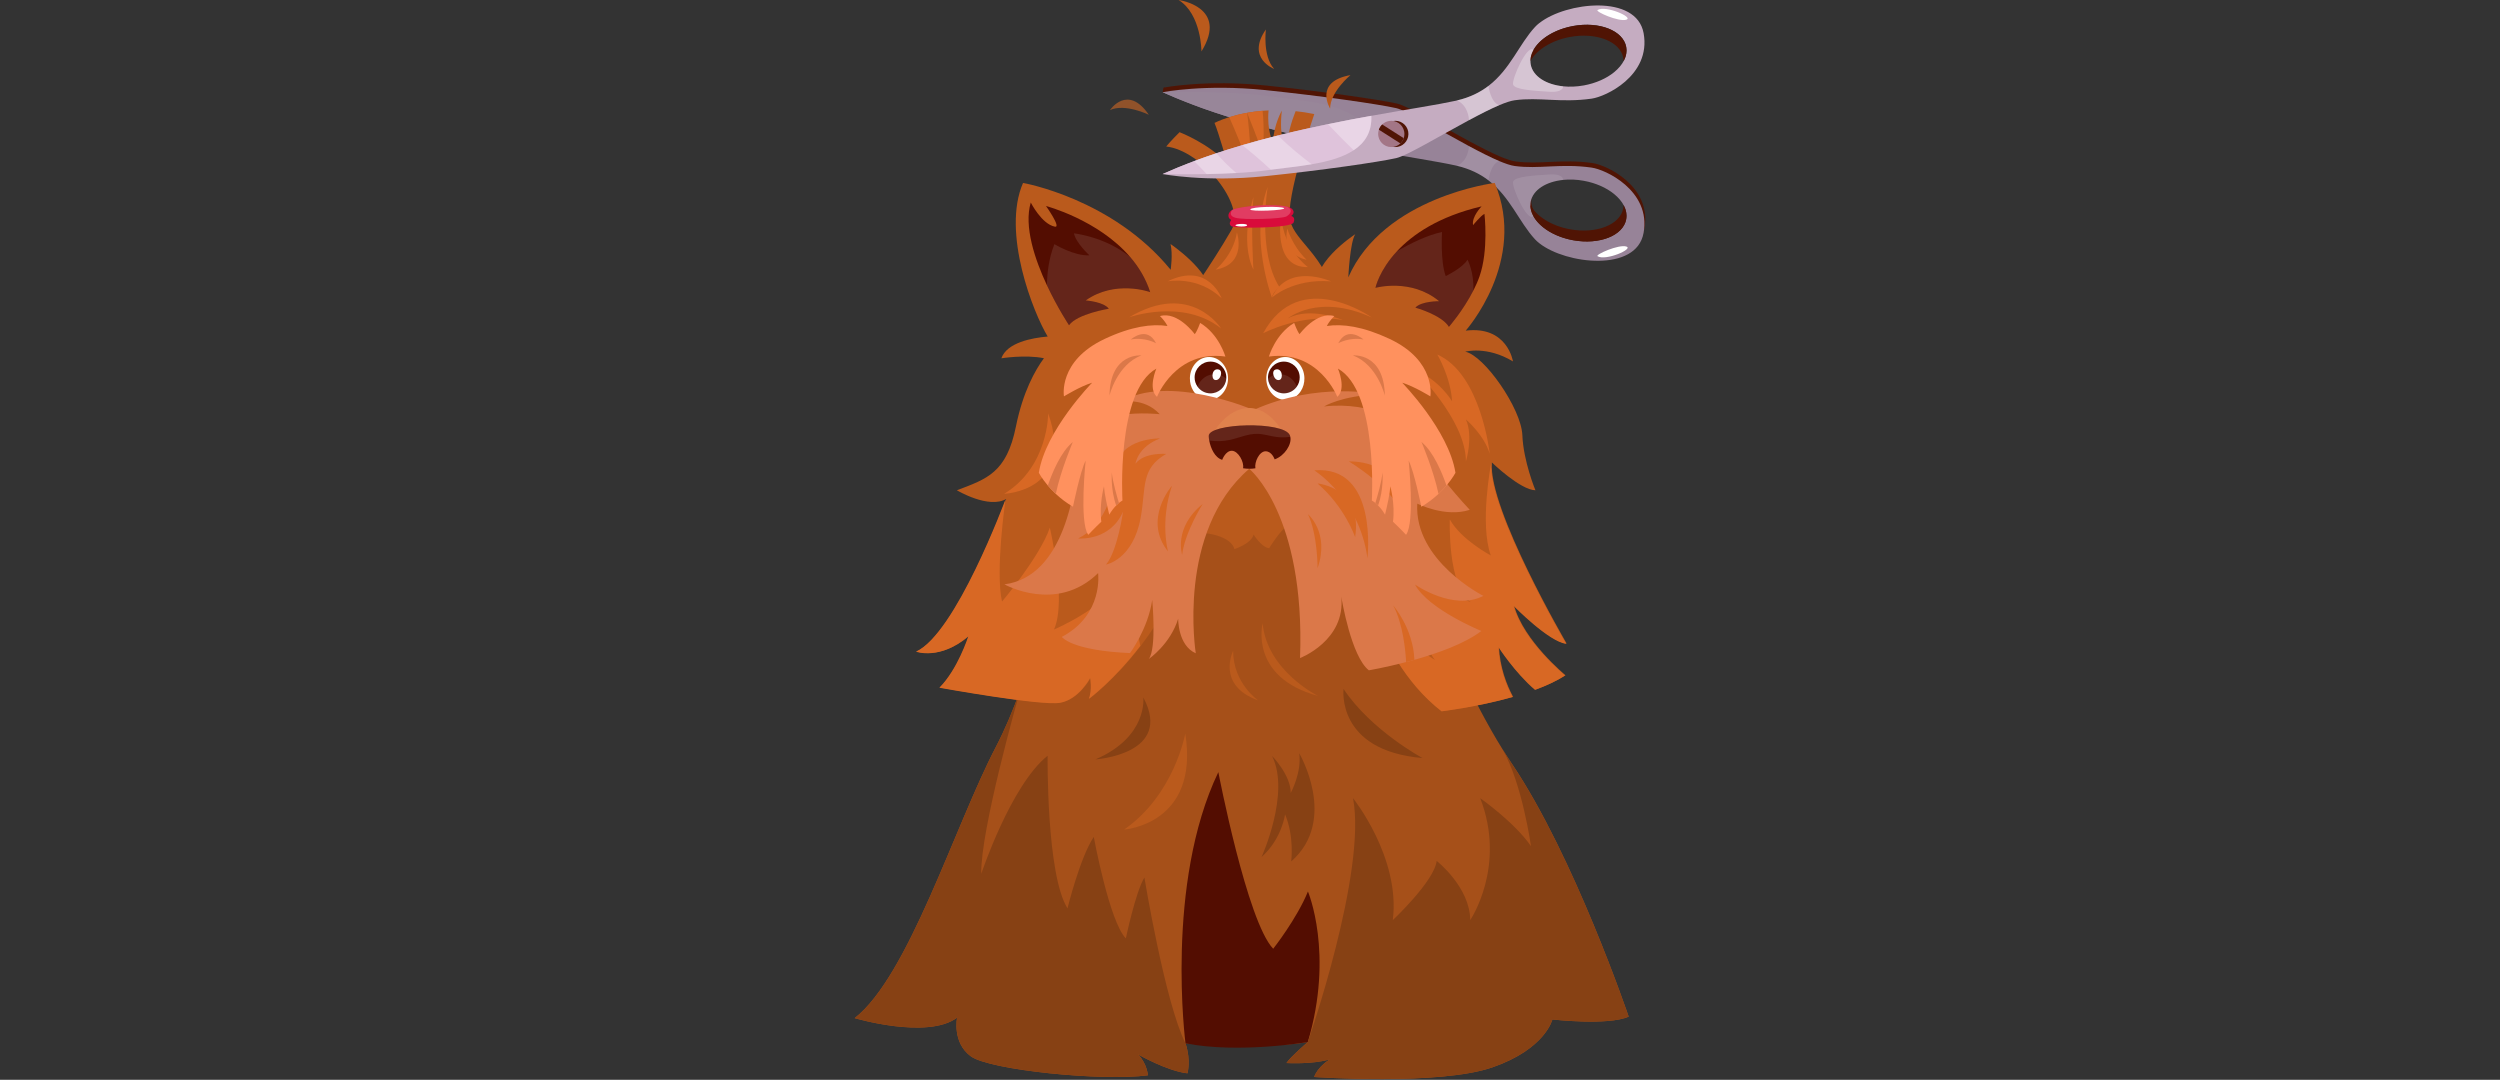<svg width="1755" height="758" viewBox="0 0 1755 758" fill="none" xmlns="http://www.w3.org/2000/svg">
<rect x="0" y="0" width="1755" height="758" fill="#333333" stroke="none"/>
<g clip-path="url(#clip0_42_3591)">
<path d="M1154.4 160.417C1157.13 145.396 1150.24 134.09 1141.44 126.436C1133.07 119.142 1122.98 115.162 1117.85 114.45C1096.24 111.403 1080.94 115.682 1063.91 113.336C1061.15 112.953 1057.41 111.701 1053.03 109.854C1046.92 107.263 1039.54 103.505 1031.84 99.365C1011.21 88.271 988.256 74.407 980.738 72.719C968.416 69.959 928.398 64.152 888.867 60.054C846.558 55.659 816.751 61.53 816.751 61.53C863.248 82.539 919.512 94.535 963.252 102.412C988.638 106.987 1009.81 110.183 1022.4 112.964C1022.73 113.038 1023.06 113.113 1023.39 113.198C1032.57 115.353 1039.68 118.962 1045.48 123.41C1060.83 135.162 1067.05 152.763 1078.14 164.759C1079.05 165.736 1080.08 166.681 1081.25 167.594C1099.89 182.286 1149.34 188.061 1154.36 160.438L1154.4 160.417ZM1104.88 165.428C1099.49 164.441 1094.56 162.732 1090.31 160.502C1084.29 157.36 1079.66 153.198 1077.12 148.665C1075.27 145.374 1074.52 141.892 1075.14 138.453C1076.67 130.088 1085.9 124.323 1097.93 123.092C1102.47 122.625 1107.4 122.794 1112.47 123.729C1120.94 125.279 1128.33 128.644 1133.64 132.954C1139.94 138.049 1143.34 144.451 1142.19 150.704C1140.09 162.222 1123.38 168.814 1104.87 165.428H1104.88Z" fill="#501404"/>
<path d="M816.772 61.519L816.167 64.715L844.829 71.148V66.339L816.772 61.519Z" fill="#501404"/>
<path d="M1153.79 163.613C1156.53 148.591 1149.63 137.285 1140.83 129.631C1132.47 122.338 1122.37 118.357 1117.25 117.646C1095.64 114.599 1080.34 118.877 1063.31 116.531C1060.54 116.149 1056.81 114.896 1052.43 113.049C1046.31 110.459 1038.93 106.701 1031.23 102.56C1010.61 91.467 987.651 77.602 980.133 75.914C967.812 73.154 927.793 67.347 888.263 63.249C845.954 58.855 816.146 64.725 816.146 64.725C862.644 85.734 918.907 97.73 962.648 105.607C988.033 110.183 1009.21 113.378 1021.8 116.159C1022.12 116.234 1022.45 116.308 1022.78 116.393C1031.96 118.548 1039.08 122.157 1044.88 126.605C1060.22 138.357 1066.45 155.958 1077.54 167.954C1078.44 168.931 1079.48 169.876 1080.65 170.789C1099.29 185.481 1148.73 191.256 1153.76 163.634L1153.79 163.613ZM1104.27 168.623C1098.88 167.636 1093.95 165.927 1089.7 163.697C1083.69 160.555 1079.06 156.394 1076.51 151.861C1074.67 148.57 1073.91 145.088 1074.54 141.648C1076.07 133.283 1085.29 127.518 1097.33 126.287C1101.86 125.82 1106.8 125.99 1111.86 126.924C1120.34 128.474 1127.73 131.839 1133.04 136.149C1139.34 141.245 1142.73 147.646 1141.59 153.899C1139.49 165.417 1122.77 172.01 1104.26 168.623H1104.27Z" fill="#978398"/>
<path d="M962.68 105.597C963.178 94.184 958.173 86.594 950.273 81.403C942.458 76.265 931.823 73.451 920.837 71.573C910.923 69.874 900.743 68.94 892.122 67.74C891.687 67.676 891.263 67.613 890.839 67.549C884.032 66.562 876.068 65.882 867.924 65.426C860.905 65.033 853.758 64.81 847.099 64.672C830.006 64.343 816.178 64.704 816.178 64.704C823.357 67.942 830.758 70.967 838.319 73.802C843.462 75.734 848.668 77.57 853.928 79.311C859.94 81.307 865.995 83.197 872.081 84.98C880.416 87.422 888.782 89.673 897.074 91.753C909.014 94.747 920.816 97.38 932.204 99.726C942.819 101.913 953.051 103.856 962.68 105.586V105.597Z" fill="#988699"/>
<path d="M1074.34 143.994C1078.61 151.818 1089.1 158.581 1102.2 160.969C1120.72 164.345 1137.43 157.753 1139.53 146.234C1139.67 145.459 1139.74 144.674 1139.74 143.899C1141.5 147.126 1142.21 150.534 1141.6 153.899C1139.5 165.417 1122.79 172.01 1104.27 168.634C1087.01 165.481 1074.27 154.77 1074.34 143.994Z" fill="#501404"/>
<path opacity="0.1" d="M1076.31 152.031C1076.37 151.978 1076.45 151.924 1076.52 151.871C1074.68 148.58 1073.92 145.098 1074.55 141.659C1076.08 133.294 1085.3 127.529 1097.34 126.298C1097.34 126.298 1097.79 121.807 1087.56 122.486C1077.34 123.166 1063.19 123.845 1062.19 127.582C1061.18 131.319 1071.78 155.438 1076.31 152.031Z" fill="white"/>
<path opacity="0.1" d="M1044.91 126.595C1044.91 126.595 1046.22 115.14 1052.45 113.049C1046.33 110.459 1038.95 106.701 1031.25 102.56C1031.18 104.11 1030.4 113.059 1022.81 116.382C1032 118.537 1039.11 122.147 1044.91 126.595Z" fill="white"/>
<path d="M1121.49 179.876C1119.68 178.762 1136.38 171.373 1141.71 173.061C1147.04 174.759 1127.13 183.326 1121.49 179.876Z" fill="white"/>
<path d="M1143.33 713.667C1128.88 720.132 1089.78 715.663 1089.78 715.663C1089.78 715.663 1084.91 736.332 1047.72 749.252C1010.56 762.171 922.545 756.046 922.545 756.046C925.079 748.774 933.488 743.657 933.488 743.657C921.124 747.32 903.097 746.247 903.097 746.247C905.801 742.012 918.07 731.534 918.07 731.534C890.415 736.491 832.222 732.415 832.222 732.415C836.22 744.464 833.59 753.466 833.59 753.466C819.148 751.842 799.032 740.228 799.032 740.228C805.416 747.107 805.808 754.857 805.808 754.857C773.859 759.167 694.713 751.194 681.5 741.502C668.288 731.831 671.872 714.378 671.872 714.378C651.142 729.878 600 714.718 600 714.718C637.93 685.004 670.26 579.641 699.028 524.512C705.465 512.134 711.138 498.663 716.079 484.851C716.1 484.756 716.111 484.703 716.111 484.703C739.789 418.427 747 344.158 747 344.158L975.659 343.341C975.659 343.341 1010.46 454.596 1054.81 526.052H1054.83C1056.96 529.502 1059.14 532.878 1061.33 536.137C1105.22 601.382 1143.33 713.678 1143.33 713.678V713.667Z" fill="#A65019"/>
<path d="M925.291 488.567C925.291 488.567 889.45 470.944 886.375 437.61C886.375 437.61 876.577 475.254 925.291 488.567Z" fill="#BA5A1C"/>
<path d="M883.279 491.709C883.279 491.709 865.666 479.713 865.656 456.889C865.656 456.889 853.515 481.03 883.279 491.709Z" fill="#BA5A1C"/>
<path d="M833.59 753.466C819.148 751.842 799.032 740.228 799.032 740.228C805.416 747.107 805.808 754.857 805.808 754.857C773.859 759.167 694.713 751.194 681.5 741.502C668.288 731.831 671.872 714.378 671.872 714.378C651.142 729.877 600 714.718 600 714.718C637.93 685.004 670.26 579.641 699.028 524.512C705.465 512.134 711.138 498.662 716.079 484.851C714.839 489.193 688.17 583.048 688.849 613.41C688.849 613.41 709.547 551.243 735.42 530.521C735.42 530.521 734.508 613.973 749.375 637.657C749.375 637.657 758.24 601.764 767.825 587.518C767.825 587.518 778.8 647.094 790.348 658.74C790.348 658.74 797.113 626.362 803.369 616C803.369 616 817.865 704.07 832.222 732.415C836.22 744.464 833.59 753.466 833.59 753.466Z" fill="#874114"/>
<path d="M885.591 601.658C885.591 601.658 906.109 556.625 892.929 530.627C892.929 530.627 906.056 543.876 906.098 556.626C906.098 556.626 914.009 542.135 912.026 528.727C912.026 528.727 939.638 575.543 906.417 604.748C906.417 604.748 908.718 587.114 902.101 571.69C902.101 571.69 899.969 588.855 885.591 601.648V601.658Z" fill="#874114"/>
<path d="M832.074 514.937C832.074 514.937 824.397 557.921 789.139 582.348C789.139 582.348 842.137 578.77 832.074 514.937Z" fill="#BA5A1C"/>
<path d="M943.169 483.63C943.169 483.63 937.74 526.965 998.616 532.145C998.616 532.145 962.563 512.824 943.169 483.63Z" fill="#874114"/>
<path d="M802.595 489.596C802.595 489.596 806.052 517.177 768.971 533.101C768.971 533.101 824.025 529.534 802.595 489.596Z" fill="#874114"/>
<path d="M832.222 732.415C832.222 732.415 817.684 620.448 855.274 542.029C855.274 542.029 875.422 646.85 893.787 666.023C893.787 666.023 910.371 645.014 918.176 625.831C918.176 625.831 936.626 669.271 918.07 731.534C918.07 731.534 869.653 739.793 832.222 732.415Z" fill="#530D01"/>
<path d="M1143.33 713.667C1128.88 720.132 1089.78 715.663 1089.78 715.663C1089.78 715.663 1084.91 736.332 1047.72 749.252C1010.56 762.171 922.545 756.046 922.545 756.046C925.079 748.774 933.488 743.657 933.488 743.657C921.124 747.32 903.098 746.247 903.098 746.247C905.802 742.012 918.07 731.534 918.07 731.534C918.07 731.534 959.658 612.126 949.828 560.32C949.828 560.32 983.273 602.03 977.737 645.927C977.737 645.927 1006.86 618.612 1008.55 604.355C1008.55 604.355 1031.96 622.752 1032.09 645.927C1032.09 645.927 1057.71 608.251 1039.11 560.32C1039.11 560.32 1063.1 577.167 1074.76 593.994C1074.76 593.994 1068.58 549.959 1054.81 526.062H1054.83C1056.96 529.512 1059.14 532.888 1061.33 536.147C1105.22 601.393 1143.33 713.688 1143.33 713.688V713.667Z" fill="#874114"/>
<path d="M1062.97 425.264C1062.97 425.264 1087.64 450.455 1099.84 451.836C1099.84 451.836 1044.8 357.651 1047.28 324.635C1047.28 324.635 1067.21 343.935 1077.88 344.179C1077.88 344.179 1069.43 323.988 1068.69 305.442C1067.94 286.79 1041.87 249.4 1028.57 246.884C1028.57 246.884 1043.73 242.638 1062.1 253.71C1062.1 253.71 1058.25 228.508 1028.93 232.107C1028.93 232.107 1072.43 183.359 1049.31 128.421C1049.31 128.421 971.364 138.06 946.509 194.686C946.509 194.686 947.654 170.142 951.397 164.399C950.464 165.004 917.338 186.788 925.895 204.898C925.895 204.898 903.416 199.728 878.539 201.958C853.663 204.187 849.336 205.641 849.336 205.641C849.315 189.919 821.703 171.299 821.703 171.299C823.453 178.581 821.809 189.378 821.809 189.378C781.048 139.377 718.168 128.421 718.168 128.421C703.047 163.241 725.41 219.697 735.484 236.247C724.286 237.213 706.843 240.504 702.962 251.524C702.962 251.524 719.536 248.816 732.844 251.46C726.683 259.825 718.104 275.048 713.195 299.338C706.578 332.077 692.762 336.143 671.734 344.179C671.734 344.179 694.023 357.502 706.356 350.252C705.815 351.727 671.247 444.68 643.454 457.335C643.454 457.335 660.123 463.577 680.196 446.475C679.973 447.175 672.625 469.84 659.847 482.632C659.847 482.632 731.253 495.573 744.518 493.216C757.815 490.86 765.673 475.796 765.673 475.796C765.673 475.796 767.221 483.896 764.793 490.446C764.793 490.446 782.48 477.378 800.92 453.226C814.97 434.829 829.529 409.924 837.121 379.307C837.121 379.307 838.415 372.874 848.584 374.626C865.783 377.598 866.525 385.507 866.525 385.507C866.525 385.507 878.444 381.664 880.045 375.273C880.045 375.273 885.442 384.138 890.935 384.86C890.935 384.86 898.262 372.704 904.158 368.638C908.092 365.91 952.681 382.386 952.681 382.386C952.681 382.386 960.941 459.15 1012.34 499.214C1012.34 499.214 1037.16 496.242 1062.21 489.172C1057.43 480.233 1053.01 468.333 1052.29 454.171C1052.29 454.171 1063.67 471.921 1077.94 484.129C1085.78 481.242 1093.1 477.898 1099.03 474.044C1099.03 474.044 1069.74 450.031 1062.95 425.243L1062.97 425.264Z" fill="#BA5A1C"/>
<path d="M937.645 211.353C937.645 211.353 837.672 222.51 830.579 213.582C830.579 213.582 849.888 186.756 864.67 161.118C874.711 143.687 843.292 105.523 818.681 102.847C818.681 102.847 821.926 98.813 828.065 92.794C828.065 92.794 848.912 100.83 861.616 114.907C861.616 114.907 855.762 93.983 852.581 86.276C852.581 86.276 856.25 84.333 862.952 82.242C866.366 81.18 870.576 80.076 875.496 79.195C878.815 78.6 882.431 78.091 886.354 77.772C887.712 77.656 889.111 77.571 890.532 77.507C889.249 91.658 893.554 100.002 893.554 100.002C894.233 87.274 899.863 77.635 899.863 77.635C897.584 96.138 902.758 107.752 902.758 107.752C903.363 95.416 906.83 84.641 909.523 78.038C913.712 78.463 918.091 79.142 922.63 80.066C922.63 80.066 902.133 139.557 905.653 154.738C909.184 169.919 930.084 178.73 937.666 211.332L937.645 211.353Z" fill="#BA5A1C"/>
<path d="M992.943 259.634C992.943 259.634 1029.07 294.454 1029.07 323.924C1029.07 323.924 1034.42 306.514 1029.07 294.454C1029.07 294.454 1041.78 305.166 1045.79 318.563C1045.79 318.563 1039.77 262.309 1009 248.912C1009 248.912 1018.36 264.698 1019.37 281.726C1019.37 281.726 1010.33 266.322 992.943 259.623V259.634Z" fill="#D86824"/>
<path d="M800.496 453.375C782.056 477.526 764.379 490.594 764.379 490.594C766.818 484.044 765.259 475.944 765.259 475.944C765.259 475.944 757.402 491.008 744.105 493.365C730.84 495.722 659.424 482.781 659.424 482.781C672.19 469.999 679.539 447.324 679.762 446.623C659.699 463.725 643.02 457.483 643.02 457.483C670.823 444.829 705.38 351.865 705.921 350.39V350.368C705.921 350.368 698.551 400.624 703.418 422.302C703.418 422.302 729.875 391.027 736.979 370.443C736.979 370.443 749.11 421.654 739.895 441.931C739.895 441.931 782.533 423.841 786.711 402.546C786.711 402.546 795.682 427.769 800.485 453.375H800.496Z" fill="#D86824"/>
<path d="M1098.64 474.203C1092.69 478.057 1085.38 481.411 1077.55 484.288C1063.28 472.08 1051.9 454.32 1051.9 454.32C1052.62 468.481 1057.05 480.392 1061.81 489.32C1036.77 496.401 1011.95 499.363 1011.95 499.363C960.538 459.288 952.278 382.513 952.278 382.513C975.341 446.326 1006.53 462.855 1007.5 463.343C999.115 455.7 985.701 396.261 985.287 394.382C990.6 407.089 1031.32 422.27 1032.58 422.737C1015.9 411.283 1017.77 364.604 1017.77 364.604C1025.51 378.787 1046.55 389.934 1046.55 389.934C1038.49 367.609 1046.86 324.741 1046.86 324.741C1044.38 357.757 1099.44 451.963 1099.44 451.963C1087.24 450.572 1062.57 425.381 1062.57 425.381C1069.35 450.179 1098.65 474.193 1098.65 474.193L1098.64 474.203Z" fill="#D86824"/>
<path d="M886.768 233.933C886.768 233.933 914.147 219.474 942.607 224.676C942.607 224.676 919.777 214.898 904.063 223.54C904.063 223.54 925.355 205.578 963.094 222.935C963.094 222.935 912.397 186.756 886.757 233.922L886.768 233.933Z" fill="#D86824"/>
<path d="M892.886 208.911C892.886 208.911 907.572 195.333 934.432 197.531C934.432 197.531 904.094 183.879 892.886 208.911Z" fill="#D86824"/>
<path d="M792.66 222.743C792.66 222.743 830.451 209.261 857.226 230.61C857.226 230.61 836.156 196.894 792.66 222.743Z" fill="#D86824"/>
<path d="M735.823 290.155C735.823 290.155 736.152 327.65 704.935 346.642C704.935 346.642 754.963 344.827 735.823 290.155Z" fill="#D86824"/>
<path d="M819.646 197.51C819.646 197.51 840.684 193.242 857.576 209.378C857.576 209.378 848.106 183.518 819.646 197.51Z" fill="#D86824"/>
<path d="M892.886 208.911C892.886 208.911 876.79 166.32 889.928 131.202C889.928 131.202 882.346 176.692 898.178 201.565C898.178 201.565 893.385 205.132 892.886 208.911Z" fill="#D86824"/>
<path d="M879.918 138.294C879.918 138.294 869.95 169.006 879.918 189.303C879.918 189.303 877.903 159.685 879.918 138.294Z" fill="#D86824"/>
<path d="M853.398 189.282C853.398 189.282 865.826 179.197 868.317 163.177C868.317 163.177 875.793 185.269 853.398 189.282Z" fill="#D86824"/>
<path d="M918.176 187.509C918.176 187.509 901.125 175.375 899.386 151.935C899.386 151.935 892.886 188.104 918.176 187.509Z" fill="#D86824"/>
<path d="M917.179 182.308C917.179 182.308 899.524 179.664 903.723 160.46C903.723 160.46 906.915 172.318 917.179 182.308Z" fill="#D86824"/>
<path d="M862.941 82.252C866.356 81.191 870.565 80.087 875.485 79.206C877.331 92.412 879.017 123.612 879.017 123.612C875.263 110.767 866.875 91.18 862.931 82.252H862.941Z" fill="#D86824"/>
<path d="M886.768 109.217C884.488 101.18 875.485 79.206 875.485 79.206C878.804 78.611 882.42 78.101 886.344 77.783C887.733 90.023 886.768 109.217 886.768 109.217Z" fill="#D86824"/>
<path d="M888.931 265.919C888.931 266.195 888.931 266.481 888.963 266.757C889.493 274.698 895.421 280.887 902.567 280.76C907.01 280.686 910.913 278.18 913.277 274.38C914.857 271.864 915.759 268.785 915.695 265.452C915.557 257.129 909.439 250.494 902.048 250.621C894.657 250.749 888.793 257.585 888.931 265.908V265.919Z" fill="white"/>
<path d="M890.151 265.175C890.151 265.388 890.151 265.59 890.172 265.802C890.596 271.672 895.527 276.237 901.454 276.131C905.144 276.067 908.4 274.21 910.372 271.396C911.687 269.528 912.44 267.256 912.397 264.793C912.291 258.647 907.223 253.753 901.073 253.848C894.933 253.954 890.045 259.018 890.14 265.165L890.151 265.175Z" fill="#530D01"/>
<path opacity="0.1" d="M890.172 265.802C890.596 271.673 895.527 276.237 901.454 276.131C905.144 276.068 908.4 274.21 910.372 271.397C908.368 266.184 903.607 262.575 898.114 262.67C895.103 262.723 892.346 263.881 890.172 265.802Z" fill="white"/>
<path d="M895.315 259.464C892.038 260.483 894.487 267.904 898.262 266.683C901.072 265.77 900.192 257.946 895.315 259.464Z" fill="white"/>
<path d="M862.072 265.919C862.072 266.195 862.072 266.481 862.04 266.757C861.51 274.698 855.582 280.887 848.435 280.76C843.992 280.686 840.09 278.18 837.725 274.38C836.146 271.864 835.244 268.785 835.308 265.452C835.446 257.129 841.564 250.494 848.955 250.621C856.346 250.749 862.21 257.585 862.072 265.908V265.919Z" fill="white"/>
<path d="M860.863 265.176C860.863 265.388 860.863 265.59 860.842 265.802C860.418 271.673 855.487 276.238 849.56 276.131C845.869 276.068 842.614 274.21 840.642 271.397C839.327 269.528 838.574 267.256 838.616 264.794C838.722 258.647 843.791 253.753 849.941 253.849C856.081 253.955 860.969 259.019 860.874 265.165L860.863 265.176Z" fill="#530D01"/>
<path opacity="0.1" d="M860.842 265.802C860.418 271.673 855.487 276.237 849.559 276.131C845.869 276.068 842.614 274.21 840.642 271.397C842.646 266.184 847.407 262.575 852.9 262.67C855.911 262.723 858.668 263.881 860.842 265.802Z" fill="white"/>
<path d="M855.699 259.464C858.975 260.483 856.526 267.904 852.751 266.683C849.941 265.77 850.821 257.946 855.699 259.464Z" fill="white"/>
<path d="M1039.92 442.939C1028.43 451.772 1009.43 458.545 992.922 463.184C990.939 463.747 988.999 464.267 987.1 464.776C972.393 468.598 960.941 470.562 960.941 470.562C948.63 460.912 941.982 421.251 941.579 418.778C944.792 449.702 912.63 461.963 912.63 461.963C916.363 360.953 876.949 329.094 876.949 329.094C825.648 373.278 839.443 458.619 839.443 458.619C826.793 453.088 827.079 434.33 827.079 434.33C821.587 452.228 806.466 462.6 806.466 462.6C812.096 455.116 808.862 421.113 808.862 421.113C805.882 441.602 793.243 458.46 793.243 458.46C751.782 456.645 745.42 447.101 745.42 447.101C774.856 431.474 770.869 402.323 770.869 402.323C741.698 430.848 705.104 410.21 705.104 410.21C746.989 404.828 755.695 344.169 757.423 314.349C759.152 284.518 814.175 290.771 814.175 290.771C802.765 278.392 786.531 282.257 786.531 282.257C819.71 261.874 880.034 287.809 880.034 287.809C925.047 267.532 967.473 276.789 967.473 276.789C941.366 277.851 929.49 285.335 929.49 285.335C962.616 281.545 990.971 297.172 994.438 306.737C1001.35 325.75 1031.77 357.895 1031.77 357.895C1014.6 363.532 994.926 353.543 994.926 353.543C992.614 393.735 1041.33 418.31 1041.33 418.31C1020.17 429.234 993.293 410.317 993.293 410.317C1002.68 427.79 1039.9 442.95 1039.9 442.95L1039.92 442.939Z" fill="#DB7849"/>
<path d="M922.609 330.177C922.609 330.177 954.388 350.124 959.934 391.887C959.934 391.887 967.802 326.482 922.609 330.177Z" fill="#D86824"/>
<path d="M992.922 463.184C990.939 463.746 988.999 464.267 987.1 464.776C986.751 457.971 985.107 438.109 978.002 424.977C978.002 424.977 992.084 441.113 992.911 463.184H992.922Z" fill="#D86824"/>
<path d="M946.807 323.871C946.807 323.871 977.229 341.706 987.218 364.328C987.218 364.328 987.218 323.871 946.807 323.871Z" fill="#D86824"/>
<path d="M814.44 307.756C814.44 307.756 786.022 307.246 783.784 328.107C781.547 348.967 774.379 369.477 756.84 377.991C756.84 377.991 779.076 380.252 788.365 359.201C788.365 359.201 784.495 386.855 776.415 396.325C776.415 396.325 795.427 393.044 800.803 363.161C804.6 342.056 800.581 329.073 818.671 318.637C818.671 318.637 803.274 317.374 797.124 325.485C797.124 325.485 798.46 313.818 814.44 307.745V307.756Z" fill="#D86824"/>
<path d="M822.721 340.973C822.721 340.973 801.991 364.625 819.975 387.142C819.975 387.142 814.132 366.579 822.721 340.973Z" fill="#D86824"/>
<path d="M918.176 360.952C918.176 360.952 933.626 373.861 924.931 398.862C924.931 398.862 925.016 375.273 918.176 360.952Z" fill="#D86824"/>
<path d="M829.869 389.499C829.869 389.499 823.644 370.348 844.29 353.797C844.29 353.797 831.692 373.723 829.869 389.499Z" fill="#D86824"/>
<path d="M924.931 339.391C924.931 339.391 956.795 342.289 951.292 377.099C951.292 377.099 944.336 356.218 924.931 339.391Z" fill="#D86824"/>
<path d="M860.237 250.303C825.213 245.43 812.213 278.605 812.213 278.605C805.639 272.925 811.757 258.774 811.757 258.774C783.487 274.592 787.973 351.377 787.973 351.377C787.188 351.812 786.34 352.385 785.491 353.086C784.855 353.596 784.198 354.201 783.562 354.88C781.801 356.632 780.105 358.851 778.705 361.282C777.178 355.05 775.322 346.674 774.994 341.366C774.994 341.366 771.516 353.914 773.127 366.25C767.963 371.123 763.955 375.443 763.955 375.443C757.54 366.643 762.142 323.319 762.142 323.319C758.293 330.824 753.235 355.719 753.235 355.719C748.442 352.927 744.444 349.774 741.157 346.706C738.973 344.646 737.117 342.651 735.558 340.825C731.264 335.74 729.26 331.897 729.26 331.897C733.925 302.151 766.68 268.647 766.68 268.647C758.219 271.237 746.894 278.254 746.894 278.254C746.894 278.254 742.546 253.371 775.566 237.882C794.377 229.06 808.714 227.192 819.561 228.848C817.61 224.92 814.281 221.894 814.281 221.894C826.782 218.274 838.722 234.58 838.722 234.58C840.482 232.383 842.497 226.682 842.497 226.682C855.762 234.623 860.227 250.292 860.227 250.292L860.237 250.303Z" fill="#FF915E"/>
<path d="M753.129 310.272C753.129 310.272 744.603 330.241 741.178 346.695C738.994 344.636 737.138 342.64 735.58 340.814C738.538 332.194 744.699 317.077 753.139 310.272H753.129Z" fill="#DB7849"/>
<path d="M778.854 277.713C778.854 277.713 783.996 256.003 801.302 249.496C801.302 249.496 779.32 247.351 778.854 277.713Z" fill="#DB7849"/>
<path d="M785.492 353.075C784.855 353.585 784.198 354.19 783.562 354.87C779.532 343.532 780.497 331.706 780.497 331.706C781.049 338.086 784.166 348.734 785.502 353.075H785.492Z" fill="#DB7849"/>
<path d="M793.826 238.328C793.826 238.328 805.098 228.168 811.556 240.971C811.556 240.971 803.762 236.47 793.826 238.328Z" fill="#DB7849"/>
<path d="M890.766 250.303C925.79 245.43 938.79 278.605 938.79 278.605C945.364 272.925 939.246 258.774 939.246 258.774C967.516 274.592 963.03 351.377 963.03 351.377C963.815 351.812 964.663 352.385 965.511 353.086C966.148 353.596 966.805 354.201 967.441 354.88C969.202 356.632 970.898 358.851 972.298 361.282C973.825 355.05 975.68 346.674 976.009 341.366C976.009 341.366 979.487 353.914 977.875 366.25C983.039 371.123 987.048 375.443 987.048 375.443C993.463 366.643 988.861 323.319 988.861 323.319C992.71 330.824 997.768 355.719 997.768 355.719C1002.56 352.927 1006.56 349.774 1009.85 346.706C1012.03 344.646 1013.89 342.651 1015.44 340.825C1019.74 335.74 1021.74 331.897 1021.74 331.897C1017.08 302.151 984.322 268.647 984.322 268.647C992.784 271.237 1004.11 278.254 1004.11 278.254C1004.11 278.254 1008.46 253.371 975.437 237.882C956.625 229.06 942.289 227.192 931.442 228.848C933.393 224.92 936.722 221.894 936.722 221.894C924.22 218.274 912.281 234.58 912.281 234.58C910.52 232.383 908.506 226.682 908.506 226.682C895.24 234.623 890.776 250.292 890.776 250.292L890.766 250.303Z" fill="#FF915E"/>
<path d="M997.874 310.272C997.874 310.272 1006.4 330.241 1009.82 346.695C1012.01 344.636 1013.86 342.64 1015.42 340.814C1012.46 332.194 1006.3 317.077 997.863 310.272H997.874Z" fill="#DB7849"/>
<path d="M972.149 277.713C972.149 277.713 967.006 256.003 949.701 249.496C949.701 249.496 971.683 247.351 972.149 277.713Z" fill="#DB7849"/>
<path d="M965.512 353.075C966.148 353.585 966.805 354.19 967.441 354.87C971.471 343.532 970.506 331.706 970.506 331.706C969.955 338.086 966.837 348.734 965.501 353.075H965.512Z" fill="#DB7849"/>
<path d="M957.187 238.328C957.187 238.328 945.916 228.168 939.458 240.971C939.458 240.971 947.252 236.47 957.187 238.328Z" fill="#DB7849"/>
<path d="M850.885 305.187C850.885 305.187 860.619 286.62 876.684 286.418C892.748 286.216 901.899 305.962 901.899 305.962L850.895 305.187H850.885Z" fill="#E0824D"/>
<path d="M894.795 322.47C894.795 322.47 892.95 316.865 888.486 316.801C884.043 316.737 880.501 324.381 881.296 328.733C879.812 328.967 878.359 329.105 876.949 329.084C875.475 329.052 874.022 328.935 872.622 328.712C873.534 324.381 869.219 316.504 864.754 316.44C860.311 316.376 857.979 322.81 857.979 322.81C852.719 321.249 849.845 314.465 848.881 309.264C848.658 308.096 848.541 307.024 848.531 306.1C848.223 297.013 901.168 295.367 905.483 305.527C905.632 305.877 905.738 306.259 905.801 306.631C906.989 312.002 901.698 320.071 894.795 322.48V322.47Z" fill="#530D01"/>
<path opacity="0.1" d="M905.812 306.631C902.43 307.141 898.962 307.151 895.58 306.684C891.232 306.058 886.969 304.614 882.58 304.55C876.069 304.465 869.929 307.363 863.578 308.765C858.764 309.816 853.769 309.964 848.902 309.274C848.679 308.107 848.563 307.034 848.552 306.111C848.245 297.024 901.189 295.378 905.505 305.538C905.653 305.888 905.759 306.27 905.823 306.642L905.812 306.631Z" fill="white"/>
<path d="M762.131 210.896C762.131 210.896 774.813 211.809 778.376 216.725C778.376 216.725 756.246 220.281 750.446 228.317C750.446 228.317 742.451 216.3 734.943 200.27C726.492 182.17 718.624 158.963 723.597 142.158C723.597 142.158 731.253 157.339 740.542 159.122C745.229 160.025 734.286 144.61 734.286 144.61C734.286 144.61 770.794 154.197 793.317 180.333C799.371 187.34 804.387 195.556 807.441 205.079C806.624 204.792 782.755 196.374 762.142 210.907L762.131 210.896Z" fill="#530D01"/>
<path opacity="0.1" d="M762.131 210.896C762.131 210.896 774.813 211.809 778.376 216.725C778.376 216.725 756.246 220.281 750.446 228.317C750.446 228.317 742.451 216.3 734.943 200.27C735.06 191.851 736.248 181.373 740.182 171.394C740.182 171.394 754.168 179.877 764.729 179.218C764.729 179.218 755.239 170.503 753.903 163.815C753.903 163.815 775.577 166.012 793.306 180.333C799.361 187.34 804.377 195.556 807.431 205.079C806.614 204.792 782.745 196.374 762.131 210.907V210.896Z" fill="white"/>
<path d="M1038.63 194.017C1037.44 197.403 1035.94 200.737 1034.31 203.932C1027.11 218.051 1017.14 229.463 1017.14 229.463C1012 221.003 993.6 215.971 993.6 215.971C997.545 211.363 1010.27 211.448 1010.27 211.448C990.515 195.047 965.543 202.074 965.543 202.074C965.543 202.074 968.045 189.919 980.749 176.288C991.575 164.696 1009.76 152.01 1040.09 144.854C1040.09 144.854 1032.89 152.233 1034.1 158.039C1034.1 158.039 1039.67 151.203 1042.09 150.162C1042.09 150.162 1045.1 175.704 1038.62 194.006L1038.63 194.017Z" fill="#530D01"/>
<path opacity="0.1" d="M1034.3 203.932C1027.1 218.051 1017.13 229.464 1017.13 229.464C1011.99 221.003 993.59 215.971 993.59 215.971C997.534 211.363 1010.26 211.448 1010.26 211.448C990.504 195.047 965.532 202.075 965.532 202.075C965.532 202.075 968.035 189.919 980.738 176.288C990.016 170.938 1001.75 165.163 1012.31 162.827C1012.31 162.827 1011.03 183.645 1014.91 193.805C1014.91 193.805 1026.85 188.083 1030.18 182.297C1030.18 182.297 1034.9 190.928 1034.29 203.932H1034.3Z" fill="white"/>
<path d="M908.071 156.245C906.385 160.29 866.96 160.492 864.457 158.836C861.955 157.18 864.309 154.366 864.309 154.366C862.093 153.485 861.414 150.322 864.108 147.901C864.341 147.7 864.68 147.498 865.125 147.275C865.125 147.275 865.147 147.275 865.157 147.254C871.18 144.525 894.964 142.721 903.978 145.205C903.978 145.205 903.999 145.205 903.999 145.226C905.229 145.545 906.183 145.969 906.777 146.479C910.011 149.26 906.374 151.638 906.374 151.638C906.374 151.638 909.778 152.179 908.081 156.245H908.071Z" fill="#D90B3B"/>
<path opacity="0.2" d="M903.066 151.935C900.054 153.697 873.089 154.547 867.267 152.869C861.446 151.192 865.115 147.285 865.115 147.285C865.115 147.285 865.136 147.285 865.147 147.264C871.17 144.536 894.954 142.731 903.967 145.215C903.967 145.215 903.988 145.215 903.988 145.237C907.657 147.423 906.088 150.184 903.055 151.935H903.066Z" fill="white"/>
<path d="M877.702 147.01C878.285 145.046 899.853 144.6 901.412 146.16C902.97 147.721 877.182 148.751 877.702 147.01Z" fill="white"/>
<path d="M867.289 158.156C867.702 156.925 875.676 156.797 875.485 158.156C875.294 159.515 866.971 159.08 867.289 158.156Z" fill="white"/>
<path d="M1080.68 16.115C1079.51 17.028 1078.47 17.973 1077.57 18.95C1066.48 30.945 1060.26 48.536 1044.91 60.299C1039.11 64.747 1032 68.367 1022.81 70.511C1022.49 70.596 1022.17 70.67 1021.83 70.745C1009.23 73.526 988.065 76.711 962.68 81.297C918.94 89.174 862.676 101.17 816.179 122.179C816.179 122.179 845.986 128.039 888.295 123.654C927.815 119.567 967.833 113.76 980.166 110.99C987.684 109.302 1010.64 95.437 1031.27 84.344C1038.96 80.193 1046.33 76.445 1052.46 73.855C1056.83 72.008 1060.57 70.755 1063.34 70.373C1080.37 68.027 1095.67 72.305 1117.28 69.258C1122.4 68.537 1132.5 64.566 1140.87 57.273C1149.66 49.619 1156.56 38.313 1153.82 23.291C1148.79 -4.331 1099.35 1.433 1080.71 16.136L1080.68 16.115ZM1141.61 32.984C1142.74 39.226 1139.35 45.638 1133.06 50.734C1127.75 55.044 1120.36 58.409 1111.89 59.959C1106.82 60.882 1101.88 61.063 1097.35 60.596C1085.32 59.364 1076.09 53.6 1074.56 45.235C1073.93 41.795 1074.69 38.313 1076.53 35.022C1079.08 30.489 1083.7 26.328 1089.72 23.185C1093.98 20.966 1098.91 19.247 1104.29 18.259C1122.81 14.884 1139.52 21.476 1141.62 32.984H1141.61Z" fill="#C5ACC1"/>
<path d="M977.844 84.949C982.849 84.036 987.652 87.359 988.564 92.369C989.476 97.38 986.157 102.189 981.152 103.102C976.147 104.015 971.343 100.692 970.432 95.681C969.52 90.671 972.839 85.862 977.844 84.949Z" fill="#501404"/>
<path d="M975.023 84.949C980.028 84.036 984.821 87.359 985.743 92.369C986.04 93.972 985.892 95.554 985.404 96.998C984.937 98.389 984.131 99.652 983.071 100.671C981.809 101.892 980.197 102.762 978.342 103.102C973.337 104.015 968.533 100.692 967.621 95.681C967.324 94.079 967.473 92.486 967.961 91.053C968.438 89.652 969.244 88.388 970.304 87.38C971.566 86.159 973.188 85.299 975.033 84.959L975.023 84.949Z" fill="#A37686"/>
<path d="M970.294 87.369L985.393 96.998C984.927 98.388 984.121 99.652 983.061 100.671L967.95 91.042C968.427 89.641 969.233 88.378 970.294 87.369Z" fill="#501404"/>
<path d="M962.68 81.286C963.178 92.698 958.173 100.289 950.274 105.48C942.459 110.618 931.823 113.431 920.838 115.31C910.923 117.009 900.744 117.943 892.123 119.143C891.688 119.206 891.264 119.27 890.84 119.334C884.032 120.321 876.069 121.001 867.925 121.457C860.905 121.85 853.758 122.073 847.099 122.211C830.006 122.54 816.179 122.179 816.179 122.179C823.357 118.941 830.759 115.916 838.319 113.081C843.462 111.149 848.669 109.312 853.928 107.571C859.94 105.576 865.995 103.686 872.082 101.903C880.416 99.461 888.783 97.21 897.075 95.13C909.014 92.136 920.816 89.503 932.205 87.157C942.819 84.97 953.052 83.027 962.68 81.297V81.286Z" fill="#DFC3DB"/>
<path opacity="0.3" d="M897.075 95.13C905.176 103.039 913.701 109.949 920.838 115.321C910.923 117.02 900.743 117.954 892.123 119.153C885.612 112.975 878.221 106.818 872.082 101.903C880.416 99.461 888.782 97.21 897.075 95.13Z" fill="white"/>
<path opacity="0.3" d="M853.917 107.572C858.594 113.081 863.63 117.805 867.914 121.457C860.895 121.85 853.748 122.073 847.088 122.211C844.035 118.931 840.907 115.714 838.309 113.092C843.451 111.16 848.658 109.323 853.917 107.582V107.572Z" fill="white"/>
<path opacity="0.3" d="M962.68 81.286C963.179 92.698 958.174 100.289 950.274 105.48C945.248 100.607 939.055 94.408 932.205 87.146C942.819 84.96 953.052 83.017 962.68 81.286Z" fill="white"/>
<path d="M1074.34 42.899C1078.61 35.075 1089.1 28.313 1102.2 25.924C1120.72 22.548 1137.43 29.141 1139.53 40.659C1139.67 41.434 1139.74 42.219 1139.74 42.995C1141.5 39.767 1142.21 36.36 1141.6 32.994C1139.5 21.476 1122.79 14.883 1104.27 18.259C1087.01 21.412 1074.27 32.124 1074.34 42.899Z" fill="#501404"/>
<path opacity="0.3" d="M1076.31 34.863C1076.37 34.916 1076.45 34.969 1076.52 35.022C1074.68 38.313 1073.92 41.795 1074.55 45.234C1076.08 53.6 1085.3 59.364 1097.34 60.596C1097.34 60.596 1097.79 65.086 1087.56 64.407C1077.34 63.727 1063.19 63.048 1062.19 59.311C1061.18 55.574 1071.78 31.455 1076.31 34.863Z" fill="white"/>
<path opacity="0.3" d="M1044.91 60.299C1044.91 60.299 1046.22 71.753 1052.45 73.844C1046.33 76.435 1038.95 80.193 1031.25 84.333C1031.18 82.783 1030.4 73.834 1022.81 70.511C1032 68.356 1039.11 64.747 1044.91 60.299Z" fill="white"/>
<path d="M1121.49 7.017C1119.68 8.132 1136.38 15.521 1141.71 13.833C1147.04 12.134 1127.13 3.567 1121.49 7.017Z" fill="white"/>
<path d="M933.753 76.233C933.753 76.233 921.993 57.337 948.036 52.719C948.036 52.719 933.753 64.481 933.753 76.233Z" fill="#BA5A1C"/>
<path d="M779.203 77.263C779.203 77.263 791.546 58.738 806.497 80.586C806.497 80.586 789.902 72.411 779.203 77.263Z" fill="#90522A"/>
<path d="M894.466 48.398C894.466 48.398 874.605 40.84 888.655 20.68C888.655 20.68 886.216 39.364 894.466 48.398Z" fill="#BA5A1C"/>
<path d="M827.397 0C827.397 0 862.792 4.767 843.419 36.105C843.419 36.105 843.398 10 827.397 0Z" fill="#BA5A1C"/>
</g>
<defs>
<clipPath id="clip0_42_3591">
<rect width="1755" height="757.5" fill="white"/>
</clipPath>
</defs>
</svg>
